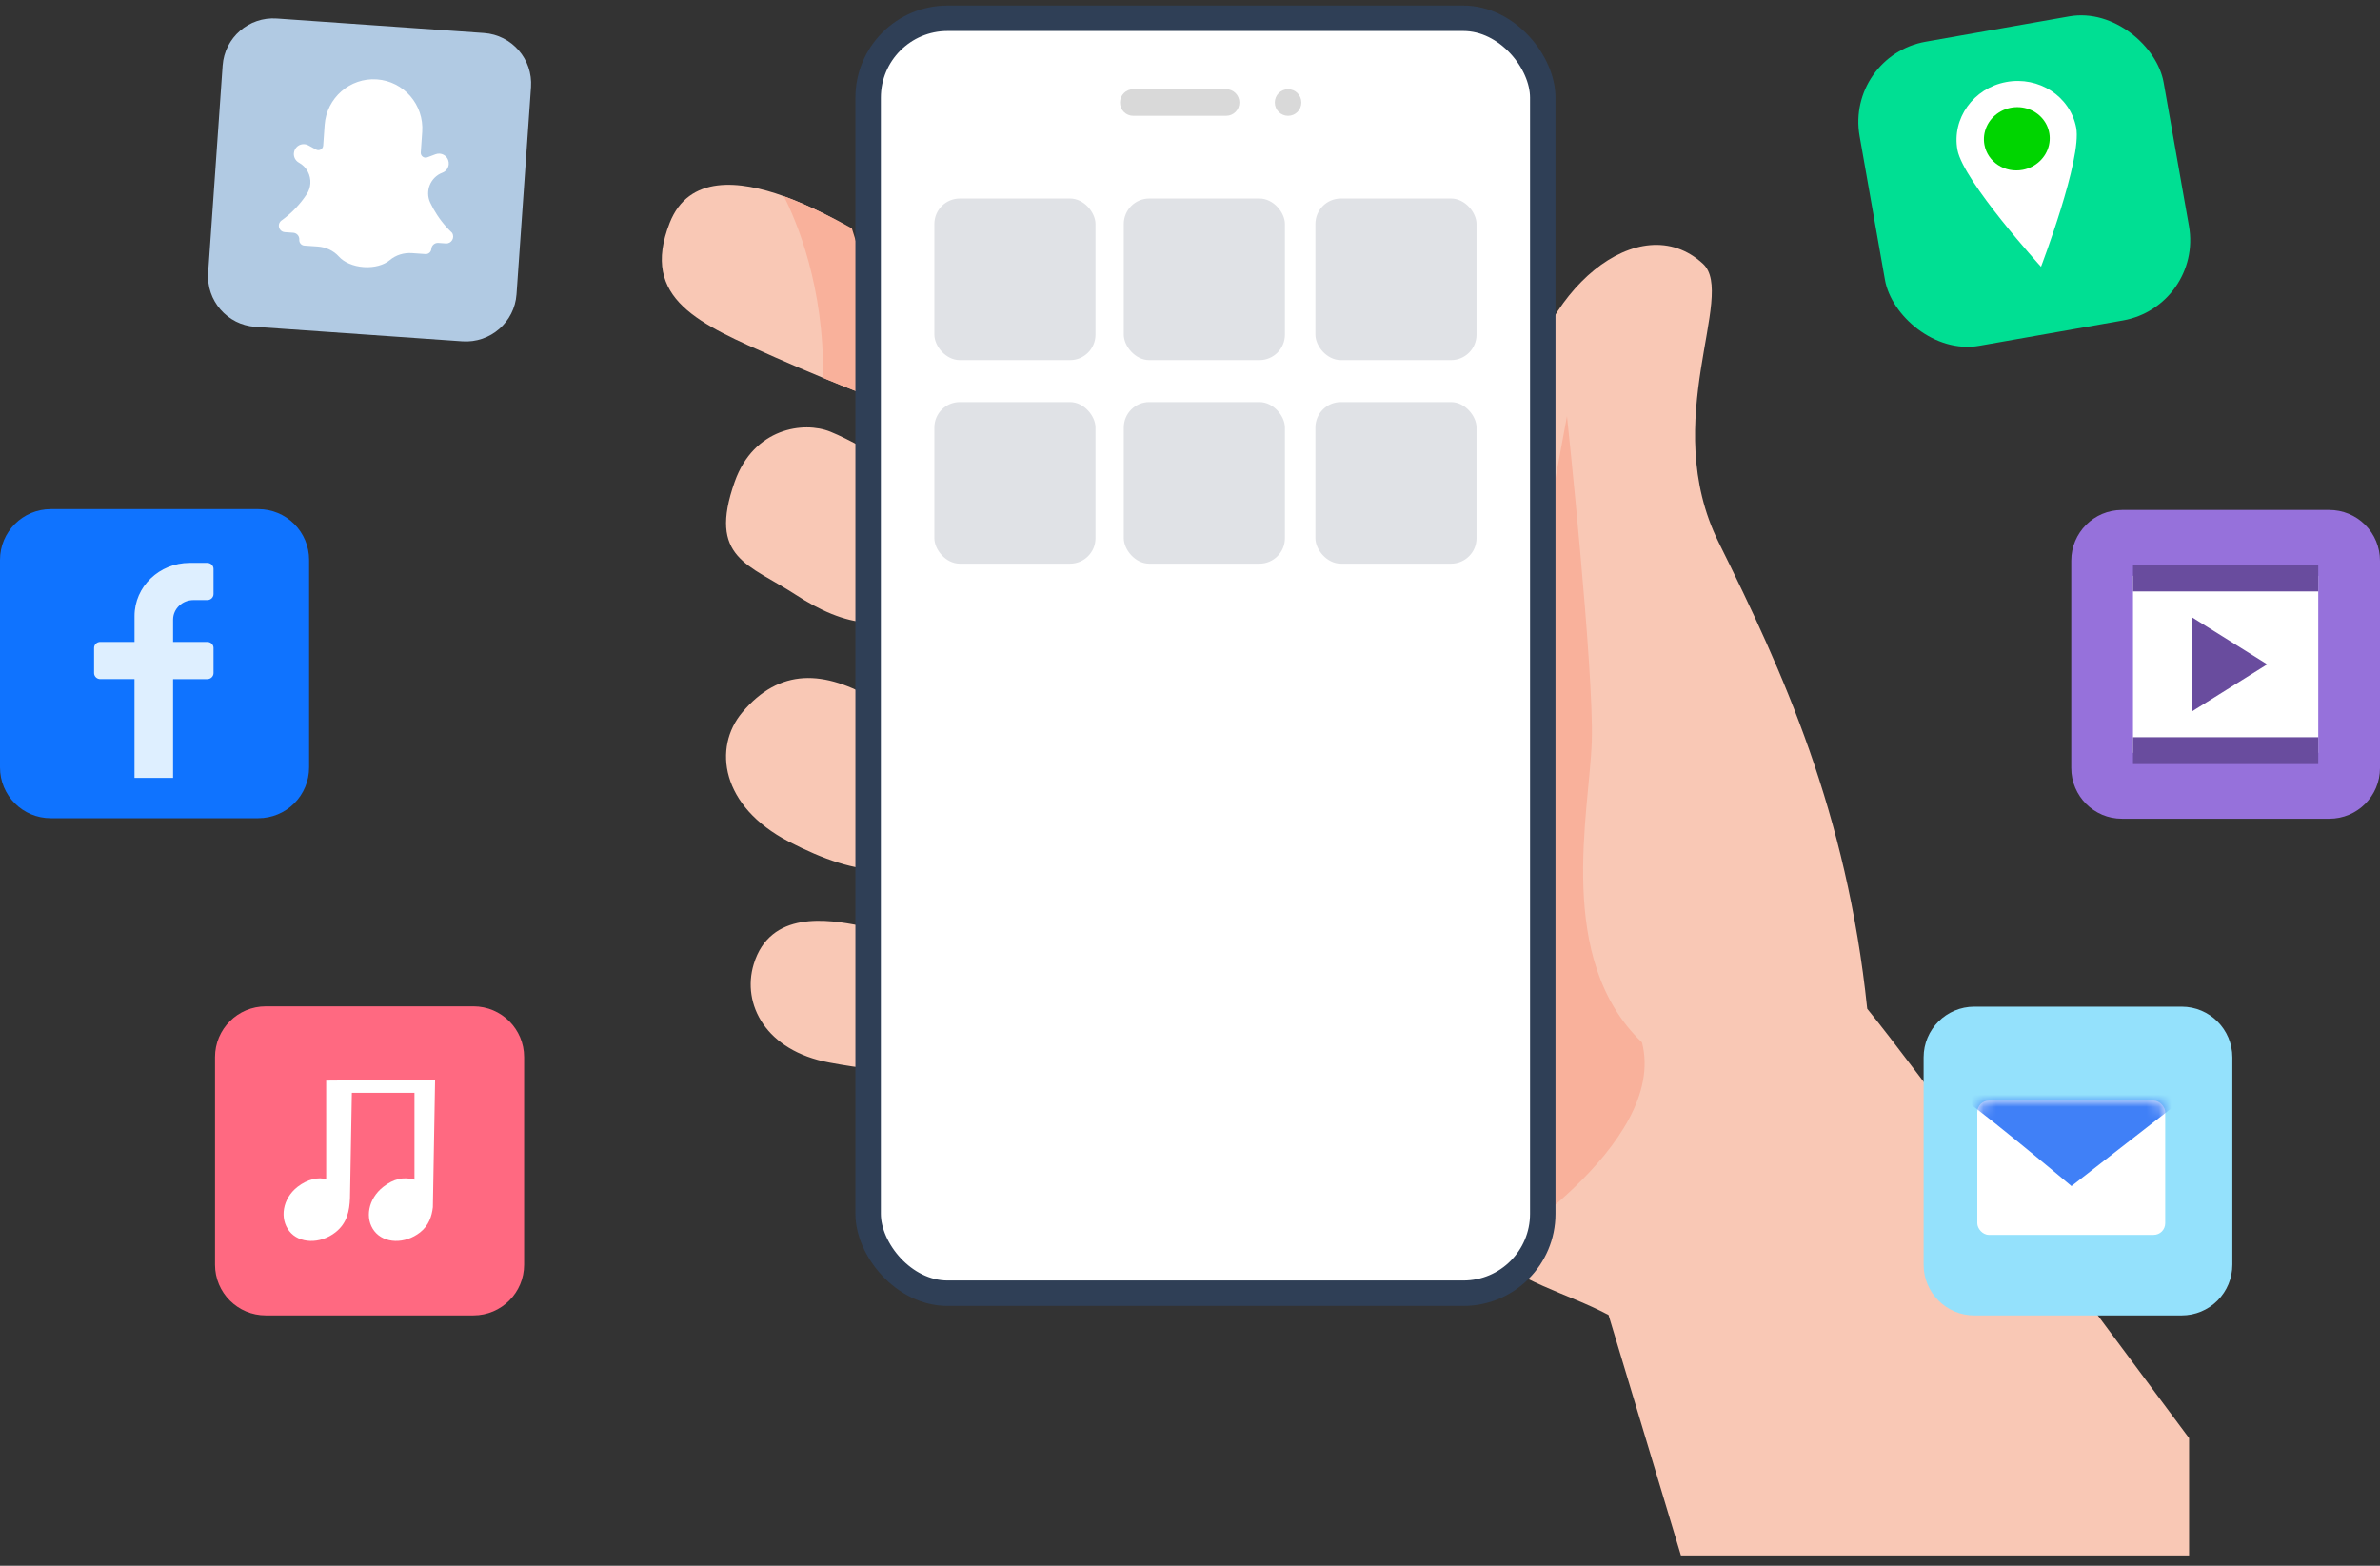 <svg xmlns="http://www.w3.org/2000/svg" xmlns:xlink="http://www.w3.org/1999/xlink" width="190" height="125" viewBox="0 0 190 125">
    <rect x="0" y="0" width="190" height="125" fill="#333333" stroke="none"/>
    <defs>
        <rect id="1pyclsh29a" width="15.002" height="10.717" x="0" y="0" rx=".925"/>
    </defs>
    <g fill="none" fill-rule="evenodd">
        <g>
            <g>
                <g>
                    <g>
                        <g>
                            <g fill-rule="nonzero">
                                <path fill="#F9C8B5" d="M13.44 33.001c-2.102-.846-6.092-.308-7.62 3.999-2.171 6.12 1.126 6.583 4.877 9.028 3.752 2.445 7.878 3.574 10.692-.376 2.813-3.95.75-7.9-1.876-9.405-2.625-1.505-4.552-2.633-6.073-3.246zM6.414 55.425C4.07 58.218 4.71 62.916 10.15 65.738c5.44 2.821 10.315 3.573 12.191-1.315 1.876-4.889-1.125-7.525-5.251-9.97-4.127-2.444-7.675-2.602-10.676.972zM7.336 75.518c-.968 3.189.963 6.908 6.028 7.849 5.065.941 9.006 1.248 9.728-4.275.562-4.303-4.457-6.095-7.256-6.649-2.563-.504-7.187-1.251-8.5 3.075zM19.72 31.366s-2.81-.986-6.848-2.658c-1.18-.488-2.469-1.037-3.822-1.636C3.076 24.425-1.778 22.46.63 16.332c1.517-3.855 5.604-3.392 9.112-2.126 2.065.745 3.93 1.767 4.954 2.352l5.024 14.808z" transform="translate(-258, -1015) translate(0, 948) translate(210, 60) translate(0, 7.174) translate(48, 0) translate(52.834, 1.284)"/>
                                <path fill="#F9B19B" d="M12.87 28.708c.11-7.296-2.12-12.524-3.128-14.5 2.065.744 4.406 1.98 5.43 2.564l4.548 14.594s-2.81-.986-6.85-2.658z" transform="translate(-258, -1015) translate(0, 948) translate(210, 60) translate(0, 7.174) translate(48, 0) translate(52.834, 1.284)"/>
                                <path fill="#F9C8B5" d="M121.925 113.354v9.362H81.358l-5.78-19.195c-3.474-1.834-6.695-2.343-11.327-5.99-4.75-3.737-10.298-5.369-10.529-5.98C48.282 77.11 63.89 63.963 66.77 57.865c.1-.211.193-.424.283-.638 2.477-5.982 2.277-15.441 1.779-20.044-.176-1.632-.38-4.499-.203-5.882 1.227-9.634 9.456-16.347 14.487-11.702 2.712 2.504-3.575 12.508 1.264 22.263 5.14 10.355 10.212 21.498 11.85 37.213 3.796 4.655 16.403 21.837 25.695 34.279z" transform="translate(-258, -1015) translate(0, 948) translate(210, 60) translate(0, 7.174) translate(48, 0) translate(52.834, 1.284)"/>
                                <path fill="#F9B19B" d="M65.902 98.746s14.46-8.799 12.346-16.985c-6.946-6.644-4.193-18.397-4.007-24.019.186-5.622-1.98-25.979-1.98-25.979L60.58 94.911l5.322 3.835z" transform="translate(-258, -1015) translate(0, 948) translate(210, 60) translate(0, 7.174) translate(48, 0) translate(52.834, 1.284)"/>
                                <path fill="#FFF" d="M34.245 81.763c0 3.1-2.508 5.613-5.6 5.613-3.093-.001-5.599-2.515-5.598-5.616 0-3.101 2.507-5.615 5.599-5.615 1.485 0 2.91.592 3.96 1.646 1.05 1.053 1.64 2.482 1.64 3.972z" transform="translate(-258, -1015) translate(0, 948) translate(210, 60) translate(0, 7.174) translate(48, 0) translate(52.834, 1.284)"/>
                                <g transform="translate(-258, -1015) translate(0, 948) translate(210, 60) translate(0, 7.174) translate(48, 0) translate(52.834, 1.284) translate(16.471, 0)">
                                    <g>
                                        <rect width="53.857" height="101.785" fill="#FFF" stroke="#2F3F56" stroke-width="2.032" rx="6.336"/>
                                        <path fill="#D9D9D9" d="M28.579 7.79h-7.413c-.585 0-1.06-.476-1.06-1.063s.475-1.063 1.06-1.063h7.413c.585 0 1.06.476 1.06 1.063s-.475 1.062-1.06 1.062z"/>
                                        <ellipse cx="33.525" cy="6.727" fill="#D9D9D9" rx="1.06" ry="1.063"/>
                                    </g>
                                    <rect width="12.863" height="12.9" x="5.288" y="14.391" fill="#E0E2E6" rx="2.032"/>
                                    <rect width="12.863" height="12.9" x="20.409" y="14.391" fill="#E0E2E6" rx="2.032"/>
                                    <rect width="12.863" height="12.9" x="35.706" y="14.391" fill="#E0E2E6" rx="2.032"/>
                                    <rect width="12.863" height="12.9" x="5.288" y="30.642" fill="#E0E2E6" rx="2.032"/>
                                    <rect width="12.863" height="12.9" x="20.409" y="30.642" fill="#E0E2E6" rx="2.032"/>
                                    <rect width="12.863" height="12.9" x="35.706" y="30.642" fill="#E0E2E6" rx="2.032"/>
                                </g>
                            </g>
                            <g>
                                <g>
                                    <path fill="#0F73FF" d="M20.623 0H4.051C1.814 0 0 1.814 0 4.05v16.576c0 2.236 1.814 4.049 4.051 4.049h16.572c1.075 0 2.105-.426 2.866-1.185.76-.76 1.187-1.79 1.188-2.864V4.05c0-1.075-.427-2.106-1.188-2.865C22.73.426 21.698-.001 20.623 0z" transform="translate(-258, -1015) translate(0, 948) translate(210, 60) translate(0, 7.174) translate(48, 0) translate(0, 1.021) translate(0, 39.452)"/>
                                    <g fill="#DEEFFF" fill-rule="nonzero">
                                        <path d="M6.308 4.535V6.31H9.04c.274 0 .497.214.497.478v2.01c0 .265-.223.48-.497.48H6.308v7.888h-3.08V9.277H.498c-.274 0-.497-.215-.497-.48v-2.01c0-.264.223-.478.497-.478h2.732V4.242C3.229 1.9 5.199 0 7.63 0h1.41c.273 0 .496.214.496.479v2.01c0 .265-.223.479-.497.479H7.935c-.899 0-1.627.702-1.627 1.567z" transform="translate(-258, -1015) translate(0, 948) translate(210, 60) translate(0, 7.174) translate(48, 0) translate(0, 1.021) translate(0, 39.452) translate(7.51, 4.291)"/>
                                    </g>
                                </g>
                                <g fill-rule="nonzero">
                                    <path fill="#B1CAE3" d="M20.63 0H4.05C1.814 0 0 1.814 0 4.051v16.572c0 2.238 1.814 4.052 4.051 4.052H20.63c2.236-.003 4.047-1.816 4.047-4.052V4.051c0-2.236-1.811-4.049-4.047-4.051z" transform="translate(-258, -1015) translate(0, 948) translate(210, 60) translate(0, 7.174) translate(48, 0) translate(0, 1.021) translate(29.505, 13.168) rotate(4) translate(-29.505, -13.168) translate(17.166, 0.831)"/>
                                    <path fill="#FFF" d="M18.765 16.97h-.603c-.284 0-.515.23-.52.515-.003.245-.192.446-.436.446h-1.08c-.644 0-1.273.236-1.736.686-.43.417-1.179.694-2.032.694s-1.603-.277-2.033-.694c-.463-.45-1.091-.686-1.736-.686H7.51c-.242 0-.437-.198-.436-.44.001-.288-.234-.521-.52-.521h-.674c-.31 0-.514-.255-.514-.52 0-.127.046-.257.151-.362.777-.638 1.418-1.41 1.9-2.268.154-.273.226-.57.226-.86 0-.664-.376-1.306-1.024-1.603-.288-.132-.458-.417-.458-.716 0-.11.023-.22.07-.326.18-.396.645-.57 1.038-.39l.637.293c.257.118.549-.07.549-.354V8.216c0-1.083.437-2.064 1.143-2.775.707-.71 1.683-1.15 2.76-1.15 2.157 0 3.905 1.758 3.905 3.925v1.648c0 .284.291.472.548.354l.638-.292c.105-.048.216-.071.324-.071.297 0 .581.17.712.46.048.106.071.217.071.326 0 .3-.17.584-.458.716-.932.428-1.302 1.567-.798 2.463.183.327.39.64.618.938.125.164.257.325.396.48.271.304.567.588.886.85.275.362.018.882-.434.882z" transform="translate(-258, -1015) translate(0, 948) translate(210, 60) translate(0, 7.174) translate(48, 0) translate(0, 1.021) translate(29.505, 13.168) rotate(4) translate(-29.505, -13.168) translate(17.166, 0.831)"/>
                                </g>
                                <g fill-rule="nonzero">
                                    <path fill="#FF6981" d="M20.626 0H4.05C1.814 0 0 1.814 0 4.05v16.574c0 2.237 1.814 4.05 4.051 4.05h16.575c2.237 0 4.05-1.813 4.05-4.05V4.05c0-2.237-1.813-4.051-4.05-4.051z" transform="translate(-258, -1015) translate(0, 948) translate(210, 60) translate(0, 7.174) translate(48, 0) translate(0, 1.021) translate(17.166, 79.146)"/>
                                    <path fill="#FFF" d="M8.874 13.81c-.587-.209-1.5-.014-2.285.6-1.215.95-1.443 2.533-.659 3.536.784 1.002 2.466 1.047 3.68.098.948-.74 1.125-1.74 1.164-2.744l.15-8.399h4.997v6.936c-.88-.252-1.67-.066-2.489.573-1.215.95-1.495 2.533-.711 3.536.783 1.002 2.438 1.047 3.65.098.692-.54.938-1.287 1.019-2.011l.178-10.179-8.695.075.001 7.88z" transform="translate(-258, -1015) translate(0, 948) translate(210, 60) translate(0, 7.174) translate(48, 0) translate(0, 1.021) translate(17.166, 79.146)"/>
                                </g>
                            </g>
                            <g>
                                <g fill-rule="nonzero">
                                    <g>
                                        <path fill="#9671DB" d="M20.6 0H4.047C1.812 0 0 1.812 0 4.046v16.557c0 2.235 1.812 4.047 4.046 4.047h16.555c2.234 0 4.046-1.812 4.046-4.047V4.046c0-1.073-.426-2.102-1.185-2.86C22.703.425 21.674 0 20.6 0z" transform="translate(-258, -1015) translate(0, 948) translate(210, 60) translate(0, 7.174) translate(48, 0) translate(147.33, 0) translate(18.023, 40.539)"/>
                                        <path fill="#FFF" d="M4.929 19.39L19.718 19.39 19.718 5.259 4.929 5.259z" transform="translate(-258, -1015) translate(0, 948) translate(210, 60) translate(0, 7.174) translate(48, 0) translate(147.33, 0) translate(18.023, 40.539)"/>
                                        <path fill="#694C9E" d="M4.929 5.967L4.929 6.504 19.718 6.504 19.718 5.967 19.718 4.361 4.929 4.361zM4.929 19.216L4.929 20.287 19.718 20.287 19.718 19.216 19.718 18.144 4.929 18.144z" transform="translate(-258, -1015) translate(0, 948) translate(210, 60) translate(0, 7.174) translate(48, 0) translate(147.33, 0) translate(18.023, 40.539)"/>
                                    </g>
                                    <path fill="#694C9E" d="M9.644 8.574L9.644 16.076 15.645 12.324z" transform="translate(-258, -1015) translate(0, 948) translate(210, 60) translate(0, 7.174) translate(48, 0) translate(147.33, 0) translate(18.023, 40.539)"/>
                                </g>
                                <g fill-rule="nonzero" transform="translate(-258, -1015) translate(0, 948) translate(210, 60) translate(0, 7.174) translate(48, 0) translate(147.33, 0) translate(14.273, 14.281) rotate(-10) translate(-14.273, -14.281) translate(1.949, 1.957)">
                                    <rect width="24.647" height="24.65" fill="#00DF93" rx="6.499"/>
                                    <g>
                                        <path fill="#FFF" d="M9.644 4.555c.032 2.556-4.694 10.45-4.694 10.45S.032 7.218 0 4.664C-.02 2.114 2.11.03 4.766 0c2.656-.03 4.837 2.007 4.878 4.555z" transform="translate(7.501, 4.287)"/>
                                        <path fill="#00D500" d="M2.192 4.64C2.18 3.619 2.81 2.69 3.787 2.29c.978-.402 2.112-.2 2.873.514.762.713 1 1.796.604 2.744-.395.947-1.347 1.573-2.41 1.585-.698.008-1.37-.25-1.87-.718-.499-.467-.784-1.106-.792-1.775z" transform="translate(7.501, 4.287)"/>
                                    </g>
                                </g>
                                <g>
                                    <path fill="#94E1FC" fill-rule="nonzero" d="M24.647 20.604c0 1.073-.426 2.102-1.185 2.86-.76.76-1.788 1.186-2.861 1.186H4.046C1.812 24.65 0 22.838 0 20.604V4.047C0 1.812 1.812 0 4.046 0h16.555c2.234 0 4.046 1.812 4.046 4.047v16.557z" transform="translate(-258, -1015) translate(0, 948) translate(210, 60) translate(0, 7.174) translate(48, 0) translate(147.33, 0) translate(6.236, 80.192)"/>
                                    <g transform="translate(-258, -1015) translate(0, 948) translate(210, 60) translate(0, 7.174) translate(48, 0) translate(147.33, 0) translate(6.236, 80.192) translate(4.286, 7.502)">
                                        <mask id="vwqiwe9tmb" fill="#fff">
                                            <use xlink:href="#1pyclsh29a"/>
                                        </mask>
                                        <use fill="#FFF" fill-rule="nonzero" xlink:href="#1pyclsh29a"/>
                                        <path fill="#4080F7" fill-rule="nonzero" d="M-1.795-.518c.59 0 9.313 7.34 9.313 7.34l9.904-7.708" mask="url(#vwqiwe9tmb)"/>
                                    </g>
                                </g>
                            </g>
                        </g>
                    </g>
                </g>
            </g>
        </g>
    </g>
</svg>
